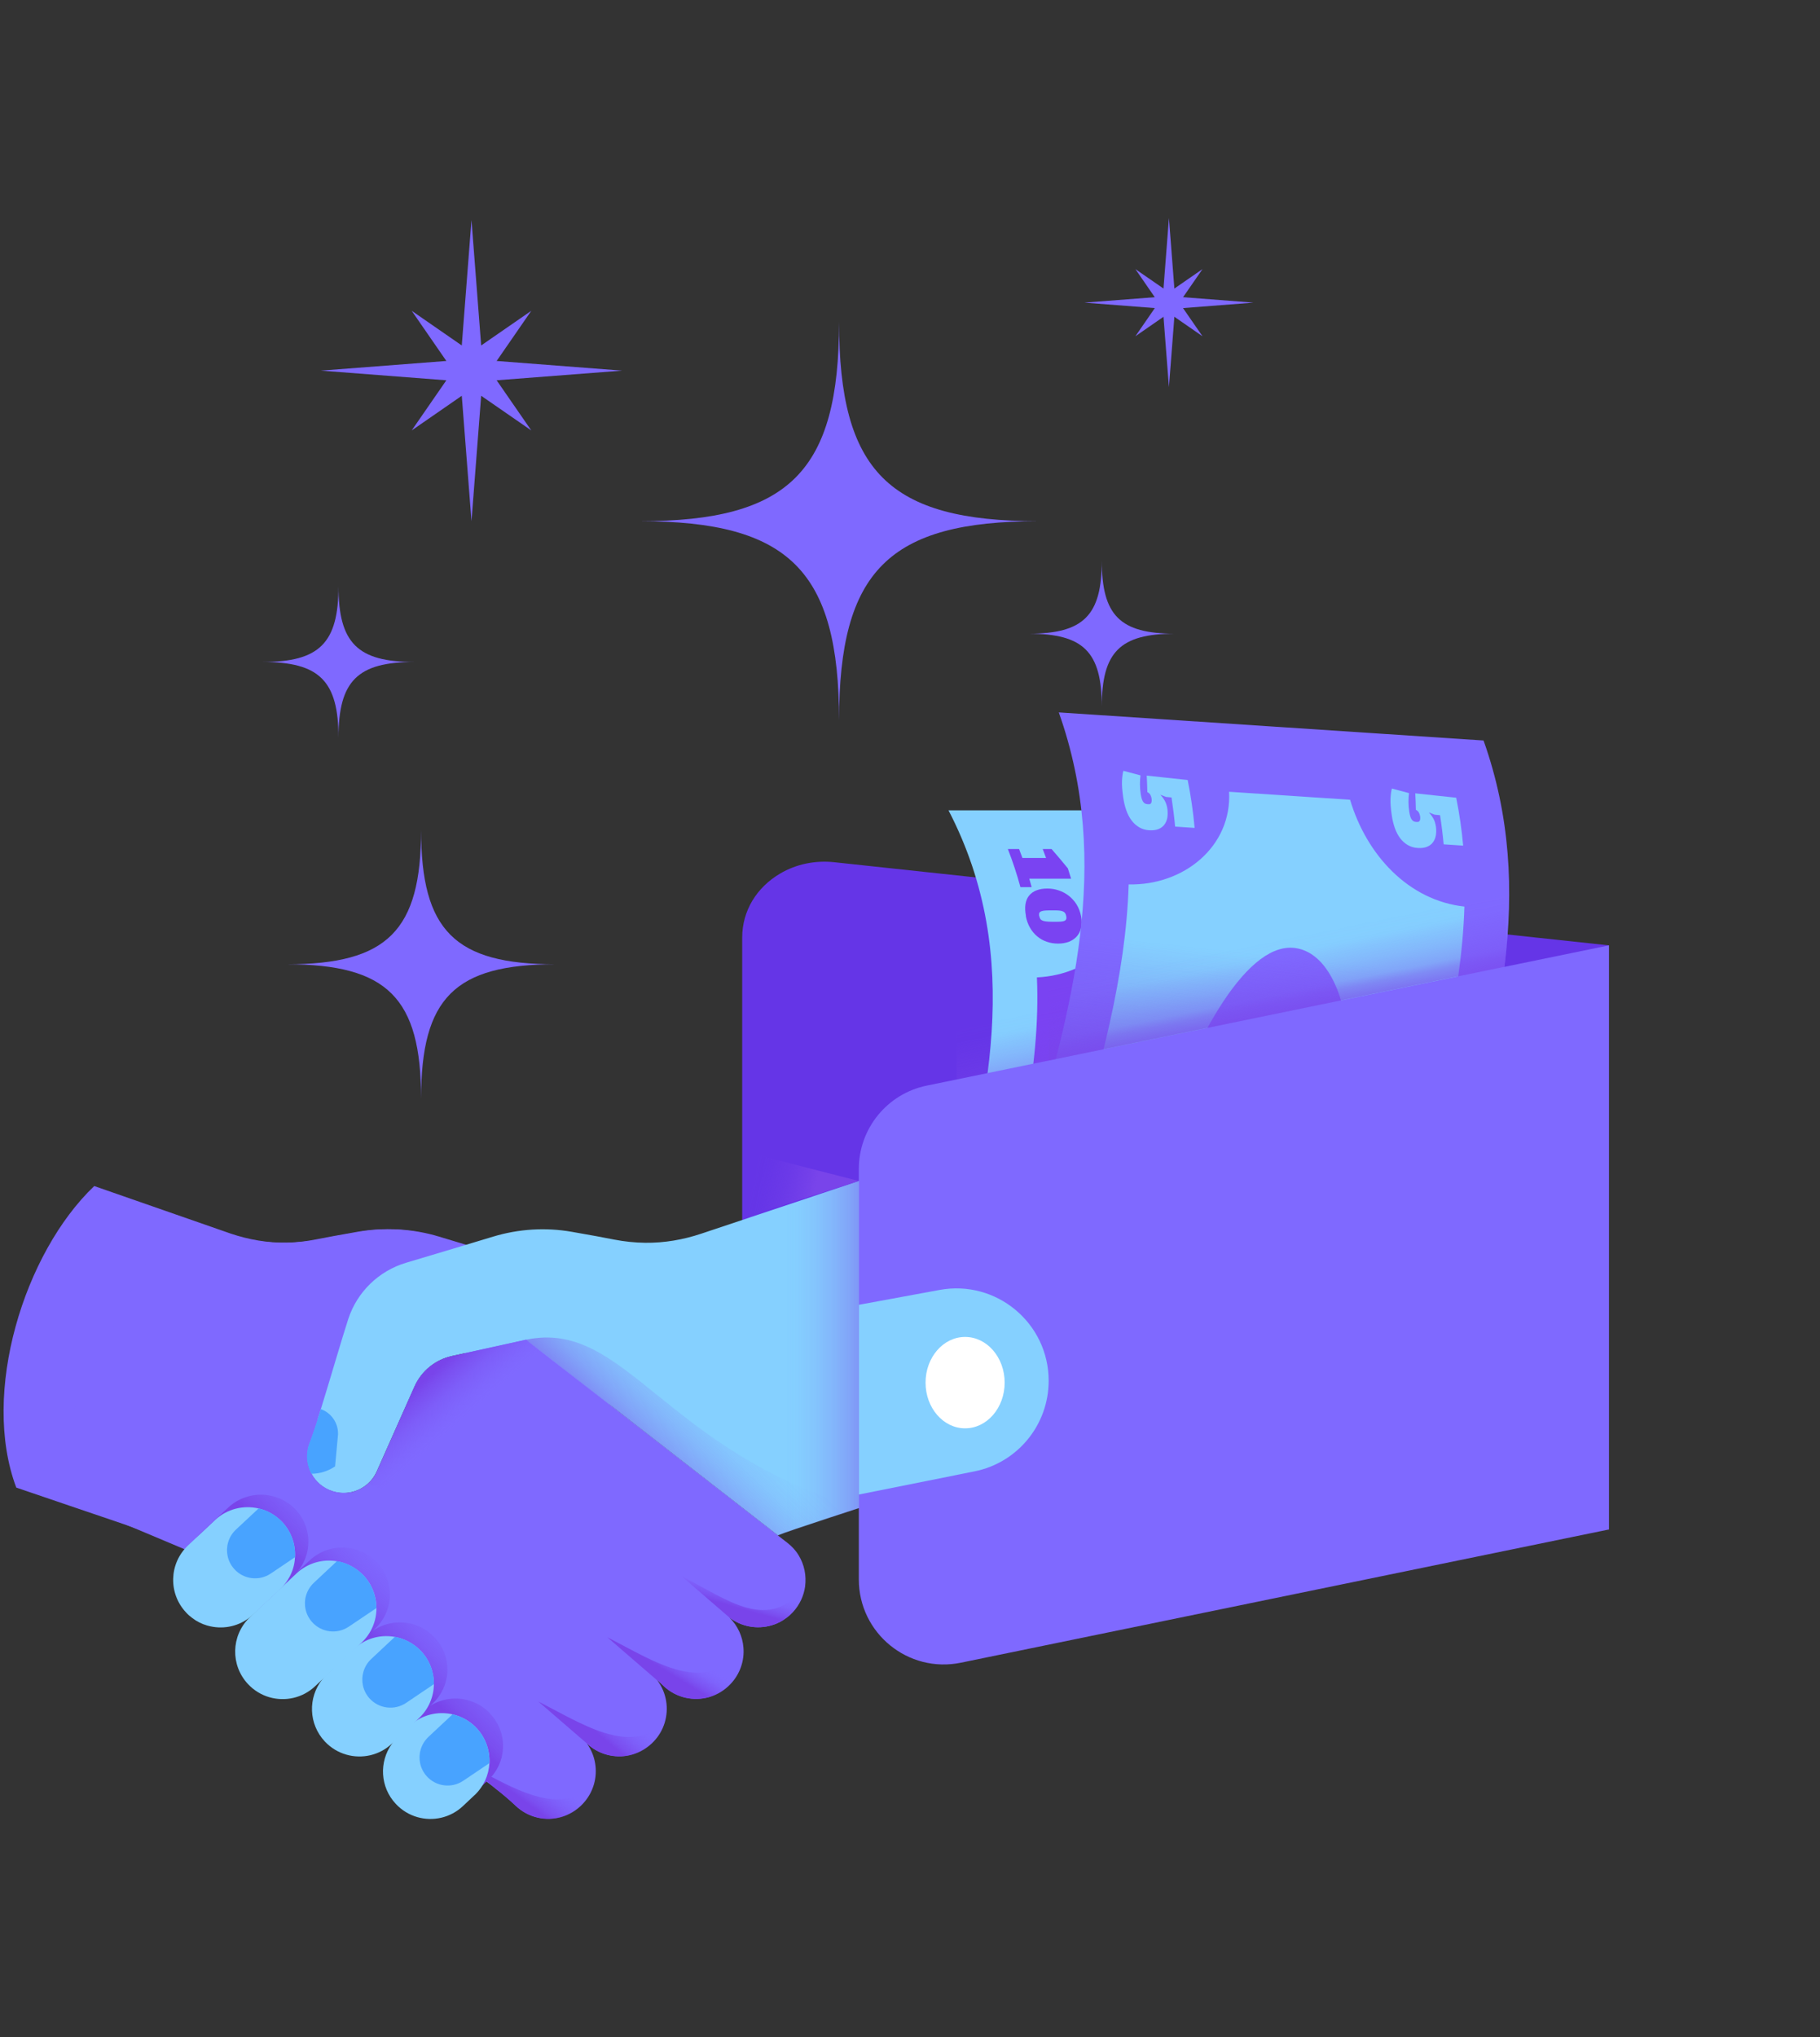 <svg width="101" height="113" viewBox="0 0 101 113" fill="none" xmlns="http://www.w3.org/2000/svg">
<rect x="0" y="0" width="101" height="113" fill="#333333" stroke="none"/>
<g clip-path="url(#clip0_1588_31411)">
<path d="M89.287 84.848L47.736 79.945C44.355 80.265 41.188 77.767 41.188 74.779V52.007C41.188 50.514 41.997 49.225 43.286 48.463C44.192 47.926 45.251 47.72 46.297 47.83L89.287 52.443V84.848Z" fill="#6535E7"/>
<path d="M8.555 85.17C9.794 85.69 10.48 85.98 11.862 86.566C12.099 86.389 22.527 74.319 22.527 74.319L8.558 85.174L8.555 85.17Z" fill="#85D0FF"/>
<path d="M34.554 80.07C34.421 79.723 34.264 79.26 34.094 78.731C34.038 78.551 33.978 78.361 33.918 78.168C33.398 76.496 32.795 74.397 32.399 73.175C31.909 71.67 30.707 70.501 29.191 70.047C27.299 69.485 25.704 69.005 24.352 68.595C22.939 68.169 21.447 68.076 19.995 68.329C18.956 68.509 18.21 68.649 17.637 68.762C17.067 68.872 16.494 68.932 15.918 68.938C14.859 68.952 13.807 68.769 12.804 68.432L5.23 65.794C1.333 69.505 -1.069 77.282 0.903 82.521C6.189 84.33 7.655 84.789 8.554 85.169L22.523 74.314L26.647 75.224C27.569 75.427 28.339 76.056 28.722 76.919L30.837 81.675C31.203 82.438 31.999 82.878 32.812 82.818C32.968 82.808 33.128 82.774 33.281 82.724C33.801 82.558 34.204 82.201 34.444 81.758C34.714 81.259 34.774 80.649 34.554 80.073V80.07Z" fill="#7F69FF"/>
<path d="M32.965 79.52C32.965 79.564 32.965 79.607 32.971 79.653L33.128 81.342C33.504 81.599 33.961 81.748 34.444 81.752C34.714 81.252 34.773 80.643 34.554 80.066C34.377 79.603 34.154 78.931 33.917 78.165C33.355 78.368 32.965 78.904 32.965 79.517V79.52Z" fill="#48A3FF"/>
<path d="M34.408 80.071C34.231 79.608 34.008 78.935 33.772 78.169C33.249 76.497 32.649 74.398 32.253 73.176C31.763 71.671 30.564 70.501 29.046 70.049C27.154 69.486 25.558 69.006 24.206 68.596C22.794 68.17 21.302 68.077 19.849 68.33C18.81 68.51 18.064 68.65 17.491 68.763C16.072 69.039 14.607 68.989 13.211 68.616L9.281 67.564L1.977 82.475C6.642 84.427 9.888 85.79 11.716 86.562C11.956 86.386 22.381 74.315 22.381 74.315L26.504 75.224C27.427 75.428 28.196 76.057 28.579 76.92L30.694 81.676C31.064 82.439 31.857 82.879 32.669 82.819C32.826 82.808 32.986 82.775 33.142 82.725C33.662 82.559 34.065 82.202 34.301 81.759C34.571 81.26 34.631 80.65 34.411 80.074L34.408 80.071Z" fill="#7F69FF"/>
<path d="M43.172 85.168C41.933 85.687 41.246 85.977 39.864 86.563C39.628 86.386 29.199 74.316 29.199 74.316L43.168 85.171L43.172 85.168Z" fill="#85D0FF"/>
<path d="M61.265 79.01C57.798 80.459 44.385 84.656 43.169 85.168L29.2 74.314L25.076 75.223C24.154 75.426 23.384 76.055 23.001 76.918L20.886 81.674C20.52 82.437 19.724 82.877 18.911 82.817C18.755 82.807 18.595 82.774 18.442 82.724C17.922 82.557 17.519 82.201 17.279 81.758C17.009 81.258 16.95 80.649 17.169 80.072C17.302 79.726 17.459 79.263 17.629 78.734C17.686 78.554 17.745 78.364 17.805 78.171C18.325 76.499 18.928 74.4 19.324 73.178C19.814 71.672 21.016 70.503 22.532 70.05C24.424 69.487 26.019 69.008 27.371 68.598C28.784 68.172 30.276 68.078 31.728 68.332C32.767 68.511 33.513 68.651 34.086 68.764C34.656 68.874 35.229 68.934 35.805 68.941C36.864 68.954 37.916 68.771 38.919 68.435L60.742 61.144L61.265 79.013V79.01Z" fill="#85D0FF"/>
<path d="M44.681 87.998C44.608 88.521 44.381 89.027 43.992 89.44C43.885 89.553 43.772 89.657 43.649 89.743C43.395 89.936 43.119 90.073 42.826 90.16L42.799 90.166C42.017 90.389 41.151 90.246 40.474 89.723C40.947 90.186 41.211 90.789 41.257 91.402C41.314 92.115 41.077 92.848 40.551 93.407C40.215 93.767 39.798 94.01 39.355 94.137C38.493 94.383 37.527 94.183 36.827 93.524L36.434 93.154C36.454 93.181 36.474 93.204 36.491 93.231C36.994 93.913 37.127 94.786 36.884 95.572C36.771 95.942 36.571 96.295 36.288 96.595C35.948 96.954 35.535 97.198 35.092 97.324C34.282 97.554 33.38 97.391 32.694 96.825C32.65 96.791 32.611 96.755 32.571 96.718C33.047 97.381 33.18 98.22 32.96 98.983C32.847 99.373 32.644 99.742 32.347 100.059C32.011 100.418 31.595 100.662 31.155 100.788C30.292 101.035 29.326 100.831 28.627 100.175C28.261 99.829 27.874 99.502 27.474 99.193C27.415 99.146 27.351 99.096 27.288 99.049L26.982 98.82L26.908 98.766L26.345 98.343L23.731 96.378L22.825 95.699L22.788 95.669L21.516 94.713L20.217 93.737L18.578 92.504L18.555 92.488L18.545 92.478L18.525 92.465L14.311 89.304L14.298 89.294L14.198 89.217L13.808 88.924L13.176 87.192L12.629 85.697L12.593 85.59L12.08 84.188L12.073 84.168L11.863 83.591L15.074 79.125L17.642 78.725C17.632 78.759 17.622 78.792 17.612 78.825C17.602 78.859 17.592 78.888 17.579 78.922C17.562 78.978 17.542 79.032 17.526 79.088C17.526 79.095 17.522 79.102 17.519 79.108V79.112C17.509 79.142 17.499 79.175 17.489 79.202C17.469 79.261 17.449 79.322 17.429 79.378C17.419 79.411 17.406 79.441 17.396 79.475C17.386 79.508 17.376 79.538 17.362 79.568C17.362 79.568 17.362 79.568 17.362 79.571C17.356 79.588 17.349 79.605 17.346 79.621C17.326 79.678 17.306 79.731 17.286 79.784C17.269 79.834 17.252 79.881 17.232 79.928C17.216 79.974 17.199 80.018 17.183 80.061C17.169 80.091 17.159 80.124 17.149 80.154C17.139 80.184 17.133 80.211 17.122 80.241C17.122 80.241 17.122 80.247 17.122 80.251C17.119 80.267 17.113 80.284 17.109 80.297C17.109 80.307 17.102 80.321 17.102 80.331C17.102 80.331 17.102 80.331 17.102 80.334C17.102 80.334 17.102 80.337 17.102 80.341C17.099 80.357 17.096 80.377 17.093 80.394C17.093 80.407 17.086 80.421 17.086 80.434C17.086 80.434 17.086 80.441 17.086 80.444C17.083 80.464 17.079 80.484 17.076 80.504C17.076 80.504 17.076 80.507 17.076 80.51V80.514C17.073 80.544 17.069 80.57 17.066 80.6C17.066 80.6 17.066 80.611 17.066 80.614C17.066 80.63 17.066 80.647 17.063 80.664C17.063 80.697 17.059 80.73 17.059 80.767C17.059 80.784 17.059 80.8 17.059 80.82C17.059 80.827 17.059 80.83 17.059 80.837C17.059 80.847 17.059 80.86 17.059 80.87C17.059 80.874 17.059 80.877 17.059 80.88C17.059 80.89 17.059 80.9 17.059 80.914C17.059 80.917 17.059 80.924 17.059 80.93C17.059 80.947 17.059 80.96 17.063 80.977C17.063 80.984 17.063 80.99 17.063 80.997C17.063 81.017 17.066 81.04 17.069 81.06C17.069 81.073 17.073 81.083 17.073 81.093C17.073 81.093 17.073 81.097 17.073 81.1C17.073 81.12 17.079 81.14 17.083 81.163C17.086 81.183 17.089 81.203 17.096 81.227C17.099 81.247 17.106 81.27 17.109 81.29C17.109 81.3 17.113 81.31 17.116 81.317C17.119 81.33 17.126 81.347 17.129 81.36C17.133 81.373 17.139 81.39 17.142 81.403C17.146 81.416 17.149 81.427 17.156 81.44C17.156 81.443 17.156 81.447 17.159 81.45C17.159 81.453 17.159 81.46 17.163 81.463C17.163 81.466 17.163 81.473 17.166 81.477C17.166 81.483 17.169 81.486 17.172 81.493C17.206 81.58 17.246 81.666 17.289 81.746C17.529 82.189 17.929 82.546 18.448 82.712C18.605 82.762 18.761 82.795 18.918 82.805C18.994 82.812 19.071 82.812 19.144 82.809C19.158 82.809 19.171 82.809 19.181 82.809C19.204 82.809 19.228 82.809 19.247 82.805C19.304 82.802 19.361 82.792 19.417 82.782C19.437 82.779 19.461 82.775 19.481 82.769C19.484 82.769 19.491 82.769 19.494 82.769C19.511 82.766 19.531 82.762 19.547 82.759H19.554C19.577 82.752 19.601 82.746 19.624 82.739C19.654 82.729 19.684 82.722 19.714 82.709C19.737 82.702 19.764 82.692 19.787 82.682C19.854 82.656 19.92 82.626 19.987 82.592C20.004 82.586 20.02 82.576 20.034 82.569C20.047 82.562 20.057 82.556 20.07 82.549C20.093 82.536 20.113 82.522 20.137 82.509C20.163 82.492 20.19 82.476 20.217 82.456C20.237 82.442 20.257 82.426 20.277 82.412C20.287 82.406 20.297 82.396 20.31 82.389C20.33 82.376 20.35 82.359 20.367 82.342C20.39 82.323 20.413 82.302 20.433 82.282C20.457 82.263 20.477 82.243 20.5 82.219C20.523 82.196 20.543 82.173 20.567 82.149C20.587 82.126 20.607 82.103 20.627 82.079C20.646 82.056 20.663 82.036 20.68 82.013C20.693 81.996 20.706 81.976 20.72 81.959C20.73 81.949 20.736 81.936 20.743 81.926C20.763 81.896 20.783 81.866 20.8 81.836C20.806 81.826 20.813 81.813 20.82 81.803C20.826 81.793 20.833 81.78 20.84 81.77C20.856 81.74 20.87 81.713 20.883 81.683L22.998 76.927C23.381 76.064 24.154 75.434 25.073 75.231L25.782 75.075L29.197 74.322L30.515 75.348L33.64 77.773L43.166 85.174L43.685 85.577C43.935 85.77 44.155 86.003 44.318 86.273C44.638 86.796 44.758 87.412 44.678 88.005L44.681 87.998Z" fill="#7F69FF"/>
<path d="M27.197 95.047C26.824 94.658 26.361 94.404 25.868 94.291C25.195 94.138 24.473 94.248 23.87 94.628L24 94.508C24.543 94.001 24.822 93.322 24.829 92.639C24.836 91.99 24.599 91.334 24.113 90.821C23.71 90.398 23.197 90.135 22.661 90.041C21.988 89.921 21.275 90.061 20.689 90.464L20.805 90.354C21.355 89.845 21.635 89.155 21.638 88.463C21.638 87.82 21.402 87.174 20.922 86.667C20.516 86.241 19.996 85.978 19.45 85.885C18.66 85.751 17.821 85.968 17.192 86.554L16.479 87.217C16.592 87.087 16.692 86.947 16.775 86.8C16.968 86.464 17.078 86.098 17.105 85.721C17.105 85.705 17.105 85.688 17.108 85.671C17.152 84.982 16.915 84.279 16.402 83.736C16.036 83.35 15.579 83.1 15.093 82.987C14.257 82.79 13.345 83 12.672 83.623L12.449 83.829L11.17 85.019C10.111 86.004 10.057 87.656 11.056 88.702C11.163 88.816 11.276 88.919 11.399 89.005C11.653 89.195 11.932 89.332 12.226 89.418L12.252 89.425C13.035 89.645 13.904 89.505 14.58 88.989C13.554 89.978 13.518 91.6 14.504 92.639C14.84 92.996 15.256 93.235 15.699 93.362C16.562 93.605 17.531 93.409 18.234 92.756L18.627 92.389C17.825 93.389 17.861 94.844 18.77 95.8C19.11 96.156 19.523 96.396 19.966 96.523C20.829 96.766 21.791 96.57 22.494 95.92C21.771 96.912 21.835 98.302 22.717 99.227C23.054 99.584 23.47 99.824 23.913 99.95C24.776 100.193 25.745 99.993 26.448 99.344L27.087 98.751C27.6 98.275 27.877 97.642 27.913 96.999C27.953 96.31 27.717 95.607 27.201 95.067L27.197 95.047Z" fill="url(#paint0_linear_1588_31411)"/>
<path d="M16.034 87.53C15.95 87.68 15.854 87.823 15.737 87.953C15.734 87.956 15.73 87.96 15.727 87.966C15.671 88.033 15.611 88.096 15.544 88.159L14.768 88.885L14.045 89.565C13.985 89.621 13.918 89.678 13.852 89.728C13.852 89.728 13.845 89.735 13.842 89.735C13.166 90.258 12.3 90.401 11.517 90.178L11.49 90.171C11.197 90.085 10.918 89.948 10.668 89.755C10.548 89.668 10.431 89.565 10.325 89.448C9.329 88.389 9.379 86.721 10.438 85.728L11.717 84.529L11.937 84.322C12.606 83.693 13.522 83.483 14.355 83.68C14.841 83.793 15.297 84.046 15.664 84.436C16.177 84.985 16.41 85.695 16.37 86.391C16.37 86.407 16.37 86.424 16.367 86.441C16.343 86.82 16.23 87.19 16.037 87.53H16.034Z" fill="#85D0FF"/>
<path d="M23.249 95.314L23.119 95.438L21.754 96.723C21.754 96.723 21.754 96.723 21.747 96.727C21.048 97.383 20.082 97.582 19.222 97.336C18.779 97.21 18.366 96.966 18.027 96.607C17.121 95.641 17.081 94.172 17.884 93.163C17.96 93.063 18.047 92.969 18.14 92.883L19.636 91.477C19.732 91.387 19.832 91.304 19.939 91.231C20.525 90.821 21.238 90.681 21.91 90.804C22.447 90.901 22.959 91.164 23.363 91.591C23.849 92.107 24.085 92.77 24.079 93.426C24.072 94.115 23.792 94.805 23.249 95.314Z" fill="#85D0FF"/>
<path d="M32.961 98.994C32.848 99.384 32.645 99.754 32.349 100.07C32.012 100.43 31.596 100.673 31.156 100.8C30.293 101.046 29.328 100.843 28.628 100.187C28.262 99.84 27.875 99.514 27.476 99.204L27.016 98.805L26.936 98.734L26.436 98.302L25.91 97.845C26.137 97.962 26.363 98.078 26.59 98.202C26.743 98.281 26.896 98.365 27.049 98.445C27.122 98.485 27.196 98.521 27.269 98.561C29.297 99.624 31.349 100.536 32.971 98.998L32.961 98.994Z" fill="url(#paint1_linear_1588_31411)"/>
<path d="M26.326 99.59L25.69 100.189C24.99 100.848 24.021 101.048 23.162 100.802C22.719 100.675 22.306 100.432 21.969 100.072C21.09 99.14 21.027 97.734 21.75 96.732C21.846 96.595 21.959 96.469 22.086 96.349L22.722 95.749C22.849 95.632 22.982 95.529 23.122 95.439C23.725 95.056 24.447 94.946 25.117 95.1C25.61 95.213 26.073 95.466 26.446 95.862C26.959 96.409 27.195 97.121 27.159 97.814C27.122 98.467 26.846 99.103 26.333 99.586L26.326 99.59Z" fill="#85D0FF"/>
<path d="M20.058 91.126L19.938 91.24L17.88 93.171L17.487 93.541C16.787 94.201 15.821 94.4 14.959 94.154C14.516 94.027 14.103 93.784 13.766 93.425C12.78 92.375 12.82 90.737 13.843 89.737C13.856 89.724 13.866 89.714 13.88 89.701L15.738 87.956L16.451 87.286C17.077 86.697 17.916 86.473 18.706 86.61C19.249 86.703 19.768 86.97 20.175 87.399C20.654 87.909 20.891 88.562 20.891 89.215C20.891 89.914 20.611 90.61 20.061 91.126H20.058Z" fill="#85D0FF"/>
<path d="M20.89 89.205L19.354 90.237C18.708 90.674 17.835 90.564 17.316 89.978C16.949 89.565 16.839 89.008 16.983 88.512C17.059 88.249 17.202 88.003 17.416 87.803L18.701 86.6C19.244 86.694 19.764 86.96 20.17 87.39C20.65 87.899 20.886 88.552 20.886 89.205H20.89Z" fill="#48A3FF"/>
<path d="M24.08 93.424L22.538 94.464C21.892 94.9 21.019 94.79 20.499 94.207C20.133 93.794 20.023 93.238 20.166 92.742C20.243 92.479 20.386 92.232 20.599 92.032L21.912 90.803C22.448 90.9 22.961 91.163 23.364 91.589C23.85 92.106 24.087 92.768 24.08 93.424Z" fill="#48A3FF"/>
<path d="M27.152 97.811L25.71 98.784C25.064 99.22 24.191 99.11 23.675 98.527C23.309 98.114 23.199 97.558 23.342 97.062C23.419 96.799 23.562 96.552 23.775 96.352L25.114 95.1C25.607 95.213 26.07 95.466 26.443 95.863C26.956 96.409 27.192 97.122 27.156 97.814L27.152 97.811Z" fill="#48A3FF"/>
<path d="M16.366 86.386L15.027 87.289C14.38 87.725 13.508 87.616 12.991 87.029C12.625 86.616 12.515 86.06 12.658 85.564C12.732 85.301 12.878 85.054 13.091 84.854L14.354 83.675C14.84 83.788 15.296 84.042 15.663 84.431C16.176 84.981 16.409 85.69 16.369 86.386H16.366Z" fill="#48A3FF"/>
<path d="M18.758 79.523C18.758 79.567 18.758 79.61 18.751 79.657L18.595 81.345C18.218 81.602 17.762 81.752 17.279 81.755C17.009 81.255 16.95 80.646 17.169 80.07C17.346 79.607 17.569 78.934 17.805 78.168C18.368 78.371 18.758 78.907 18.758 79.52V79.523Z" fill="#48A3FF"/>
<mask id="mask0_1588_31411" style="mask-type:luminance" maskUnits="userSpaceOnUse" x="43" y="34" width="48" height="33">
<path d="M90.198 34.337H43.262V66.192H90.198V34.337Z" fill="white"/>
</mask>
<g mask="url(#mask0_1588_31411)">
<path d="M52.638 44.953H76.26C84.763 61.356 67.757 77.76 76.26 94.164H52.638C44.135 77.76 61.142 61.356 52.638 44.953Z" fill="#85D0FF"/>
<path d="M52.68 84.898C52.241 74.673 57.983 64.444 57.543 54.219C60.597 54.086 63.126 51.734 62.613 48.723H69.344C70.613 51.734 73.101 54.086 76.215 54.219C76.655 64.444 70.913 74.673 71.352 84.898C68.295 85.032 65.77 87.376 66.286 90.394C64.041 90.394 61.8 90.394 59.555 90.394C58.283 87.38 55.791 85.032 52.68 84.898Z" fill="#7A43F2"/>
<path d="M59.477 69.559C61.449 62.694 64.197 57.129 66.848 57.129C69.689 57.129 71.394 62.694 69.419 69.559C67.447 76.424 64.7 81.989 62.048 81.989C59.211 81.989 57.502 76.424 59.477 69.559Z" fill="#85D0FF"/>
<path d="M72.588 47.098C72.651 47.264 72.714 47.431 72.774 47.594H74.087C74.027 47.427 73.963 47.261 73.9 47.098H74.39C74.703 47.454 75.002 47.81 75.296 48.17C75.359 48.36 75.419 48.553 75.475 48.743H73.154C73.201 48.9 73.244 49.056 73.287 49.213H72.664C72.471 48.507 72.241 47.8 71.965 47.098H72.588Z" fill="#7A43F2"/>
<path d="M72.969 50.809C72.923 50.566 72.913 50.349 72.943 50.159C72.973 49.969 73.039 49.809 73.143 49.683C73.246 49.556 73.382 49.456 73.556 49.39C73.729 49.323 73.929 49.29 74.159 49.29C74.375 49.29 74.585 49.323 74.788 49.393C74.991 49.46 75.178 49.56 75.344 49.69C75.511 49.819 75.657 49.979 75.777 50.169C75.897 50.362 75.981 50.579 76.027 50.822C76.074 51.072 76.074 51.292 76.027 51.481C75.984 51.671 75.9 51.828 75.781 51.958C75.664 52.084 75.514 52.181 75.341 52.248C75.164 52.311 74.968 52.344 74.751 52.344C74.532 52.344 74.322 52.311 74.125 52.241C73.925 52.174 73.749 52.074 73.592 51.941C73.436 51.811 73.302 51.651 73.193 51.458C73.083 51.268 73.006 51.052 72.96 50.805L72.969 50.809ZM73.712 50.822C73.725 50.882 73.742 50.932 73.766 50.972C73.789 51.012 73.829 51.042 73.879 51.065C73.932 51.088 73.999 51.105 74.085 51.115C74.172 51.125 74.285 51.132 74.422 51.132H74.725C74.835 51.132 74.921 51.125 74.988 51.115C75.055 51.105 75.108 51.088 75.144 51.062C75.181 51.038 75.201 51.005 75.211 50.965C75.218 50.925 75.218 50.875 75.204 50.815C75.194 50.755 75.174 50.705 75.151 50.665C75.128 50.625 75.094 50.595 75.048 50.572C75.001 50.549 74.941 50.529 74.871 50.519C74.798 50.509 74.708 50.502 74.598 50.502C74.498 50.502 74.398 50.502 74.298 50.502C74.159 50.502 74.049 50.509 73.965 50.519C73.882 50.529 73.822 50.549 73.779 50.572C73.736 50.599 73.709 50.632 73.702 50.672C73.692 50.712 73.696 50.762 73.706 50.822H73.712Z" fill="#7A43F2"/>
<path d="M56.553 47.098C56.616 47.264 56.679 47.431 56.739 47.594H58.051C57.991 47.427 57.928 47.261 57.865 47.098H58.355C58.668 47.454 58.967 47.81 59.26 48.17C59.324 48.36 59.384 48.553 59.44 48.743H57.119C57.165 48.9 57.209 49.056 57.252 49.213H56.629C56.436 48.507 56.206 47.8 55.93 47.098H56.553Z" fill="#7A43F2"/>
<path d="M56.934 50.809C56.888 50.566 56.878 50.349 56.908 50.159C56.938 49.969 57.004 49.809 57.108 49.683C57.211 49.556 57.347 49.456 57.52 49.39C57.694 49.323 57.894 49.29 58.123 49.29C58.34 49.29 58.55 49.323 58.753 49.393C58.956 49.46 59.143 49.56 59.309 49.69C59.476 49.819 59.622 49.979 59.742 50.169C59.862 50.362 59.945 50.579 59.992 50.822C60.039 51.072 60.039 51.292 59.992 51.481C59.949 51.671 59.865 51.828 59.745 51.958C59.629 52.084 59.479 52.181 59.306 52.248C59.129 52.311 58.933 52.344 58.716 52.344C58.496 52.344 58.287 52.311 58.09 52.241C57.89 52.174 57.714 52.074 57.557 51.941C57.401 51.811 57.267 51.651 57.157 51.458C57.048 51.268 56.971 51.052 56.924 50.805L56.934 50.809ZM57.677 50.822C57.687 50.882 57.707 50.932 57.73 50.972C57.754 51.012 57.794 51.042 57.844 51.065C57.897 51.088 57.967 51.105 58.05 51.115C58.137 51.125 58.25 51.132 58.386 51.132H58.69C58.8 51.132 58.886 51.125 58.953 51.115C59.019 51.105 59.073 51.088 59.109 51.062C59.146 51.038 59.166 51.005 59.176 50.965C59.183 50.925 59.183 50.875 59.169 50.815C59.159 50.755 59.139 50.705 59.116 50.665C59.093 50.625 59.059 50.595 59.013 50.572C58.966 50.549 58.906 50.529 58.836 50.519C58.763 50.509 58.673 50.502 58.563 50.502C58.463 50.502 58.363 50.502 58.263 50.502C58.123 50.502 58.014 50.509 57.93 50.519C57.847 50.529 57.784 50.549 57.744 50.572C57.7 50.599 57.674 50.632 57.667 50.672C57.657 50.712 57.66 50.762 57.67 50.822H57.677Z" fill="#7A43F2"/>
<path d="M76.585 56.294V46.128L53.094 50.738V61.123L76.585 56.294Z" fill="url(#paint2_linear_1588_31411)"/>
<path d="M58.757 39.519C66.614 40.038 74.471 40.558 82.329 41.078C88.317 57.914 73.092 73.346 79.081 90.183C71.224 89.663 63.367 89.144 55.509 88.624C49.521 71.787 64.746 56.356 58.757 39.519Z" fill="#7F69FF"/>
<path d="M56.566 79.408C56.876 69.179 62.325 59.29 62.635 49.061C65.696 49.131 68.371 46.95 68.207 43.922C70.446 44.068 72.684 44.218 74.922 44.365C75.841 47.443 78.173 49.954 81.267 50.29C80.957 60.519 75.508 70.408 75.199 80.637C72.134 80.567 69.463 82.742 69.63 85.776C67.391 85.629 65.153 85.48 62.915 85.333C61.992 82.252 59.657 79.744 56.566 79.408Z" fill="#85D0FF"/>
<path d="M63.954 64.52C66.049 57.779 69.07 52.403 71.732 52.576C74.549 52.762 75.972 58.435 73.877 65.176C71.782 71.918 68.761 77.297 66.099 77.12C63.282 76.934 61.859 71.261 63.954 64.52Z" fill="#7F69FF"/>
<path d="M77.237 45.242C77.181 44.852 77.154 44.536 77.167 44.292C77.181 44.049 77.204 43.866 77.244 43.743C77.561 43.826 77.877 43.91 78.193 43.996C78.173 44.139 78.163 44.303 78.163 44.482C78.163 44.662 78.177 44.845 78.207 45.032C78.237 45.228 78.28 45.372 78.337 45.455C78.393 45.541 78.476 45.588 78.586 45.595H78.636C78.713 45.605 78.763 45.578 78.79 45.522C78.816 45.465 78.823 45.388 78.809 45.288C78.796 45.199 78.769 45.122 78.733 45.062C78.696 45.005 78.643 44.959 78.573 44.922C78.566 44.619 78.556 44.312 78.54 44.009C79.296 44.089 80.055 44.169 80.811 44.252C80.991 45.142 81.118 46.028 81.198 46.91C80.838 46.887 80.475 46.864 80.115 46.837C80.065 46.301 79.999 45.761 79.915 45.222C79.815 45.212 79.712 45.202 79.612 45.192C79.506 45.152 79.399 45.108 79.293 45.069C79.382 45.162 79.466 45.272 79.539 45.398C79.612 45.525 79.662 45.685 79.689 45.878C79.709 46.041 79.706 46.194 79.682 46.341C79.656 46.487 79.602 46.617 79.522 46.724C79.442 46.834 79.332 46.917 79.192 46.974C79.053 47.03 78.883 47.054 78.676 47.04C78.47 47.027 78.287 46.974 78.123 46.877C77.96 46.781 77.82 46.657 77.7 46.497C77.581 46.338 77.484 46.154 77.407 45.938C77.331 45.721 77.274 45.492 77.237 45.238V45.242Z" fill="#85D0FF"/>
<path d="M62.335 44.258C62.278 43.869 62.252 43.552 62.265 43.309C62.278 43.066 62.302 42.883 62.342 42.76C62.658 42.843 62.974 42.926 63.291 43.013C63.271 43.156 63.261 43.319 63.261 43.499C63.261 43.679 63.274 43.862 63.304 44.048C63.334 44.245 63.378 44.388 63.434 44.471C63.491 44.558 63.574 44.605 63.684 44.611H63.734C63.811 44.621 63.861 44.595 63.887 44.538C63.914 44.481 63.92 44.405 63.907 44.305C63.894 44.215 63.867 44.138 63.831 44.078C63.794 44.022 63.741 43.975 63.671 43.939C63.664 43.636 63.654 43.329 63.637 43.026C64.393 43.106 65.153 43.186 65.909 43.269C66.089 44.158 66.215 45.044 66.295 45.927C65.936 45.904 65.573 45.88 65.213 45.854C65.163 45.318 65.096 44.778 65.013 44.238C64.913 44.228 64.81 44.218 64.71 44.208C64.603 44.168 64.497 44.125 64.39 44.085C64.48 44.178 64.563 44.288 64.637 44.415C64.71 44.541 64.76 44.701 64.787 44.895C64.806 45.058 64.803 45.211 64.78 45.358C64.753 45.504 64.7 45.634 64.62 45.74C64.54 45.85 64.43 45.934 64.29 45.99C64.15 46.047 63.98 46.07 63.774 46.057C63.567 46.044 63.384 45.99 63.221 45.894C63.058 45.797 62.918 45.674 62.798 45.514C62.678 45.354 62.581 45.171 62.505 44.955C62.428 44.738 62.372 44.508 62.335 44.255V44.258Z" fill="#85D0FF"/>
<path d="M60.158 49.081L83.733 50.64C83.253 63.886 74.24 76.576 79.083 90.182L55.508 88.623C50.672 75.021 59.685 62.334 60.158 49.081Z" fill="url(#paint3_linear_1588_31411)"/>
</g>
<path d="M89.288 84.844L53.326 92.235C50.401 92.838 47.66 90.603 47.66 87.615V64.843C47.66 62.605 49.236 60.673 51.427 60.223L89.288 52.443V84.847V84.844Z" fill="#7F69FF"/>
<path d="M47.656 72.383V82.908L54.078 81.622C56.473 81.143 58.195 79.041 58.195 76.596C58.195 73.395 55.29 70.977 52.143 71.557L47.656 72.383Z" fill="#85D0FF"/>
<path d="M47.659 65.52V83.666L43.173 85.175L41.188 67.572L47.659 65.52Z" fill="url(#paint4_linear_1588_31411)"/>
<path d="M29.199 74.319C34.685 73.16 36.823 80.444 47.655 83.665C44.664 84.671 43.168 85.174 43.168 85.174L29.199 74.319Z" fill="url(#paint5_linear_1588_31411)"/>
<path d="M30.523 75.34L26.656 79.68L21.666 82.911L20.438 82.285C20.621 82.115 20.774 81.912 20.887 81.675L23.002 76.919C23.385 76.056 24.158 75.427 25.077 75.224L29.201 74.314L30.523 75.34Z" fill="url(#paint6_linear_1588_31411)"/>
<path d="M47.659 65.513L41.188 63.855V67.565L47.659 65.513Z" fill="url(#paint7_linear_1588_31411)"/>
<path d="M53.558 79.234C54.77 79.234 55.753 78.099 55.753 76.699C55.753 75.299 54.77 74.164 53.558 74.164C52.346 74.164 51.363 75.299 51.363 76.699C51.363 78.099 52.346 79.234 53.558 79.234Z" fill="white"/>
<path d="M44.681 87.999C44.608 88.522 44.381 89.029 43.992 89.442C43.885 89.555 43.772 89.658 43.648 89.745C43.395 89.938 43.119 90.075 42.826 90.161L42.799 90.168C42.017 90.391 41.151 90.248 40.474 89.725L37.816 87.43C40.458 88.776 42.666 90.601 44.681 87.996V87.999Z" fill="url(#paint8_linear_1588_31411)"/>
<path d="M40.551 93.416C40.215 93.776 39.798 94.019 39.355 94.145C38.493 94.392 37.527 94.192 36.827 93.533L36.434 93.163C36.454 93.189 36.474 93.213 36.491 93.24L36.361 93.12L33.703 90.825C36.358 92.174 39.229 94.169 41.257 91.411C41.314 92.124 41.077 92.856 40.551 93.416Z" fill="url(#paint9_linear_1588_31411)"/>
<path d="M36.886 95.581C36.773 95.951 36.573 96.304 36.29 96.604C35.95 96.963 35.537 97.207 35.094 97.333C34.285 97.563 33.382 97.4 32.696 96.833L32.533 96.684L29.875 94.389C32.3 95.621 34.908 97.393 36.886 95.581Z" fill="url(#paint10_linear_1588_31411)"/>
<path d="M83.49 53.63L83.619 52.438L83.183 43.392L58.199 48.441V58.827L83.49 53.63Z" fill="url(#paint11_linear_1588_31411)"/>
<path d="M22.994 36.722C19.837 36.722 18.784 37.775 18.784 40.932C18.784 37.775 17.732 36.722 14.574 36.722C17.732 36.722 18.784 35.67 18.784 32.512C18.784 35.67 19.837 36.722 22.994 36.722Z" fill="#7F69FF"/>
<path d="M65.194 35.153C62.157 35.153 61.144 36.166 61.144 39.203C61.144 36.166 60.131 35.153 57.094 35.153C60.131 35.153 61.144 34.141 61.144 31.103C61.144 34.141 62.157 35.153 65.194 35.153Z" fill="#7F69FF"/>
<path d="M30.825 53.492C25.233 53.492 23.368 55.358 23.368 60.95C23.368 55.358 21.503 53.492 15.91 53.492C21.503 53.492 23.368 51.627 23.368 46.035C23.368 51.627 25.233 53.492 30.825 53.492Z" fill="#7F69FF"/>
<path d="M57.614 28.913C49.328 28.913 46.563 31.675 46.563 39.965C46.563 31.678 43.802 28.913 35.512 28.913C43.799 28.913 46.563 26.152 46.563 17.862C46.563 26.149 49.324 28.913 57.614 28.913Z" fill="#7F69FF"/>
<path d="M27.561 21.096L34.519 20.56L27.561 20.024L29.483 17.242L26.702 19.164L26.165 12.206L25.626 19.164L22.848 17.242L24.77 20.024L17.809 20.56L24.77 21.096L22.848 23.877L25.626 21.955L26.165 28.913L26.702 21.955L29.483 23.877L27.561 21.096Z" fill="#7F69FF"/>
<path d="M66.732 14.929L65.443 16.791L66.732 18.653L64.87 17.364L63.008 18.653L64.293 16.791L63.008 14.929L64.87 16.215L66.732 14.929Z" fill="#7F69FF"/>
<path d="M69.556 16.788L65.206 17.125L64.869 21.474L64.533 17.125L60.18 16.788L64.533 16.452L64.869 12.098L65.206 16.452L69.556 16.788Z" fill="#7F69FF"/>
</g>
<defs>
<linearGradient id="paint0_linear_1588_31411" x1="27.407" y1="83.673" x2="17.225" y2="93.752" gradientUnits="userSpaceOnUse">
<stop offset="0.41" stop-color="#7944EA" stop-opacity="0"/>
<stop offset="0.45" stop-color="#7944EA" stop-opacity="0.02"/>
<stop offset="0.48" stop-color="#7944EA" stop-opacity="0.08"/>
<stop offset="0.52" stop-color="#7944EA" stop-opacity="0.18"/>
<stop offset="0.56" stop-color="#7944EA" stop-opacity="0.31"/>
<stop offset="0.6" stop-color="#7944EA" stop-opacity="0.49"/>
<stop offset="0.65" stop-color="#7944EA" stop-opacity="0.71"/>
<stop offset="0.69" stop-color="#7944EA"/>
</linearGradient>
<linearGradient id="paint1_linear_1588_31411" x1="31.556" y1="95.687" x2="27.359" y2="101.362" gradientUnits="userSpaceOnUse">
<stop offset="0.41" stop-color="#7944EA" stop-opacity="0"/>
<stop offset="0.45" stop-color="#7944EA" stop-opacity="0.02"/>
<stop offset="0.48" stop-color="#7944EA" stop-opacity="0.08"/>
<stop offset="0.52" stop-color="#7944EA" stop-opacity="0.18"/>
<stop offset="0.56" stop-color="#7944EA" stop-opacity="0.31"/>
<stop offset="0.6" stop-color="#7944EA" stop-opacity="0.49"/>
<stop offset="0.65" stop-color="#7944EA" stop-opacity="0.71"/>
<stop offset="0.69" stop-color="#7944EA"/>
</linearGradient>
<linearGradient id="paint2_linear_1588_31411" x1="67.326" y1="65.863" x2="58.826" y2="24.029" gradientUnits="userSpaceOnUse">
<stop offset="0.15" stop-color="#7944EA" stop-opacity="0.96"/>
<stop offset="0.17" stop-color="#7944EA" stop-opacity="0.71"/>
<stop offset="0.19" stop-color="#7944EA" stop-opacity="0.49"/>
<stop offset="0.2" stop-color="#7944EA" stop-opacity="0.31"/>
<stop offset="0.22" stop-color="#7944EA" stop-opacity="0.18"/>
<stop offset="0.24" stop-color="#7944EA" stop-opacity="0.08"/>
<stop offset="0.25" stop-color="#7944EA" stop-opacity="0.02"/>
<stop offset="0.27" stop-color="#7944EA" stop-opacity="0"/>
</linearGradient>
<linearGradient id="paint3_linear_1588_31411" x1="70.952" y1="45.564" x2="67.161" y2="79.144" gradientUnits="userSpaceOnUse">
<stop offset="0.22" stop-color="#704EE3" stop-opacity="0"/>
<stop offset="0.34" stop-color="#704EE3" stop-opacity="0.26"/>
<stop offset="0.54" stop-color="#704EE3" stop-opacity="0.65"/>
<stop offset="0.67" stop-color="#704EE3" stop-opacity="0.9"/>
<stop offset="0.74" stop-color="#704EE3"/>
</linearGradient>
<linearGradient id="paint4_linear_1588_31411" x1="39.629" y1="75.346" x2="50.367" y2="75.346" gradientUnits="userSpaceOnUse">
<stop offset="0.37" stop-color="#7944EA" stop-opacity="0"/>
<stop offset="0.44" stop-color="#7944EA" stop-opacity="0.02"/>
<stop offset="0.52" stop-color="#7944EA" stop-opacity="0.08"/>
<stop offset="0.61" stop-color="#7944EA" stop-opacity="0.18"/>
<stop offset="0.7" stop-color="#7944EA" stop-opacity="0.31"/>
<stop offset="0.79" stop-color="#7944EA" stop-opacity="0.49"/>
<stop offset="0.89" stop-color="#7944EA" stop-opacity="0.71"/>
<stop offset="0.98" stop-color="#7944EA" stop-opacity="0.96"/>
<stop offset="1" stop-color="#7944EA"/>
</linearGradient>
<linearGradient id="paint5_linear_1588_31411" x1="54.883" y1="61.759" x2="31.94" y2="85.787" gradientUnits="userSpaceOnUse">
<stop offset="0.65" stop-color="#7944EA" stop-opacity="0"/>
<stop offset="0.68" stop-color="#7944EA" stop-opacity="0.02"/>
<stop offset="0.71" stop-color="#7944EA" stop-opacity="0.08"/>
<stop offset="0.74" stop-color="#7944EA" stop-opacity="0.18"/>
<stop offset="0.77" stop-color="#7944EA" stop-opacity="0.31"/>
<stop offset="0.8" stop-color="#7944EA" stop-opacity="0.49"/>
<stop offset="0.84" stop-color="#7944EA" stop-opacity="0.71"/>
<stop offset="0.87" stop-color="#7944EA"/>
</linearGradient>
<linearGradient id="paint6_linear_1588_31411" x1="27.072" y1="80.623" x2="21.603" y2="74.408" gradientUnits="userSpaceOnUse">
<stop offset="0.28" stop-color="#7944EA" stop-opacity="0"/>
<stop offset="0.32" stop-color="#7944EA" stop-opacity="0.02"/>
<stop offset="0.37" stop-color="#7944EA" stop-opacity="0.08"/>
<stop offset="0.42" stop-color="#7944EA" stop-opacity="0.18"/>
<stop offset="0.48" stop-color="#7944EA" stop-opacity="0.31"/>
<stop offset="0.53" stop-color="#7944EA" stop-opacity="0.49"/>
<stop offset="0.59" stop-color="#7944EA" stop-opacity="0.71"/>
<stop offset="0.64" stop-color="#7944EA" stop-opacity="0.96"/>
<stop offset="0.65" stop-color="#7944EA"/>
</linearGradient>
<linearGradient id="paint7_linear_1588_31411" x1="35.695" y1="64.544" x2="46.79" y2="66.895" gradientUnits="userSpaceOnUse">
<stop offset="0.54" stop-color="#7944EA" stop-opacity="0"/>
<stop offset="0.58" stop-color="#7944EA" stop-opacity="0.02"/>
<stop offset="0.62" stop-color="#7944EA" stop-opacity="0.08"/>
<stop offset="0.66" stop-color="#7944EA" stop-opacity="0.18"/>
<stop offset="0.71" stop-color="#7944EA" stop-opacity="0.31"/>
<stop offset="0.75" stop-color="#7944EA" stop-opacity="0.49"/>
<stop offset="0.8" stop-color="#7944EA" stop-opacity="0.71"/>
<stop offset="0.85" stop-color="#7944EA"/>
</linearGradient>
<linearGradient id="paint8_linear_1588_31411" x1="42.143" y1="84.615" x2="40.264" y2="91.22" gradientUnits="userSpaceOnUse">
<stop offset="0.5" stop-color="#7944EA" stop-opacity="0"/>
<stop offset="0.52" stop-color="#7944EA" stop-opacity="0.02"/>
<stop offset="0.55" stop-color="#7944EA" stop-opacity="0.08"/>
<stop offset="0.58" stop-color="#7944EA" stop-opacity="0.18"/>
<stop offset="0.6" stop-color="#7944EA" stop-opacity="0.31"/>
<stop offset="0.63" stop-color="#7944EA" stop-opacity="0.49"/>
<stop offset="0.66" stop-color="#7944EA" stop-opacity="0.71"/>
<stop offset="0.69" stop-color="#7944EA"/>
</linearGradient>
<linearGradient id="paint9_linear_1588_31411" x1="39.585" y1="88.197" x2="35.608" y2="94.628" gradientUnits="userSpaceOnUse">
<stop offset="0.5" stop-color="#7944EA" stop-opacity="0"/>
<stop offset="0.52" stop-color="#7944EA" stop-opacity="0.02"/>
<stop offset="0.55" stop-color="#7944EA" stop-opacity="0.08"/>
<stop offset="0.58" stop-color="#7944EA" stop-opacity="0.18"/>
<stop offset="0.6" stop-color="#7944EA" stop-opacity="0.31"/>
<stop offset="0.63" stop-color="#7944EA" stop-opacity="0.49"/>
<stop offset="0.66" stop-color="#7944EA" stop-opacity="0.71"/>
<stop offset="0.69" stop-color="#7944EA"/>
</linearGradient>
<linearGradient id="paint10_linear_1588_31411" x1="35.924" y1="92.164" x2="31.377" y2="97.503" gradientUnits="userSpaceOnUse">
<stop offset="0.41" stop-color="#7944EA" stop-opacity="0"/>
<stop offset="0.45" stop-color="#7944EA" stop-opacity="0.02"/>
<stop offset="0.48" stop-color="#7944EA" stop-opacity="0.08"/>
<stop offset="0.52" stop-color="#7944EA" stop-opacity="0.18"/>
<stop offset="0.56" stop-color="#7944EA" stop-opacity="0.31"/>
<stop offset="0.6" stop-color="#7944EA" stop-opacity="0.49"/>
<stop offset="0.65" stop-color="#7944EA" stop-opacity="0.71"/>
<stop offset="0.69" stop-color="#7944EA"/>
</linearGradient>
<linearGradient id="paint11_linear_1588_31411" x1="73.191" y1="63.41" x2="64.688" y2="21.579" gradientUnits="userSpaceOnUse">
<stop offset="0.15" stop-color="#7944EA" stop-opacity="0.96"/>
<stop offset="0.17" stop-color="#7944EA" stop-opacity="0.71"/>
<stop offset="0.19" stop-color="#7944EA" stop-opacity="0.49"/>
<stop offset="0.2" stop-color="#7944EA" stop-opacity="0.31"/>
<stop offset="0.22" stop-color="#7944EA" stop-opacity="0.18"/>
<stop offset="0.24" stop-color="#7944EA" stop-opacity="0.08"/>
<stop offset="0.25" stop-color="#7944EA" stop-opacity="0.02"/>
<stop offset="0.27" stop-color="#7944EA" stop-opacity="0"/>
</linearGradient>
<clipPath id="clip0_1588_31411">
<rect width="90" height="88.798" fill="white" transform="translate(0.199 12.101)"/>
</clipPath>
</defs>
</svg>
